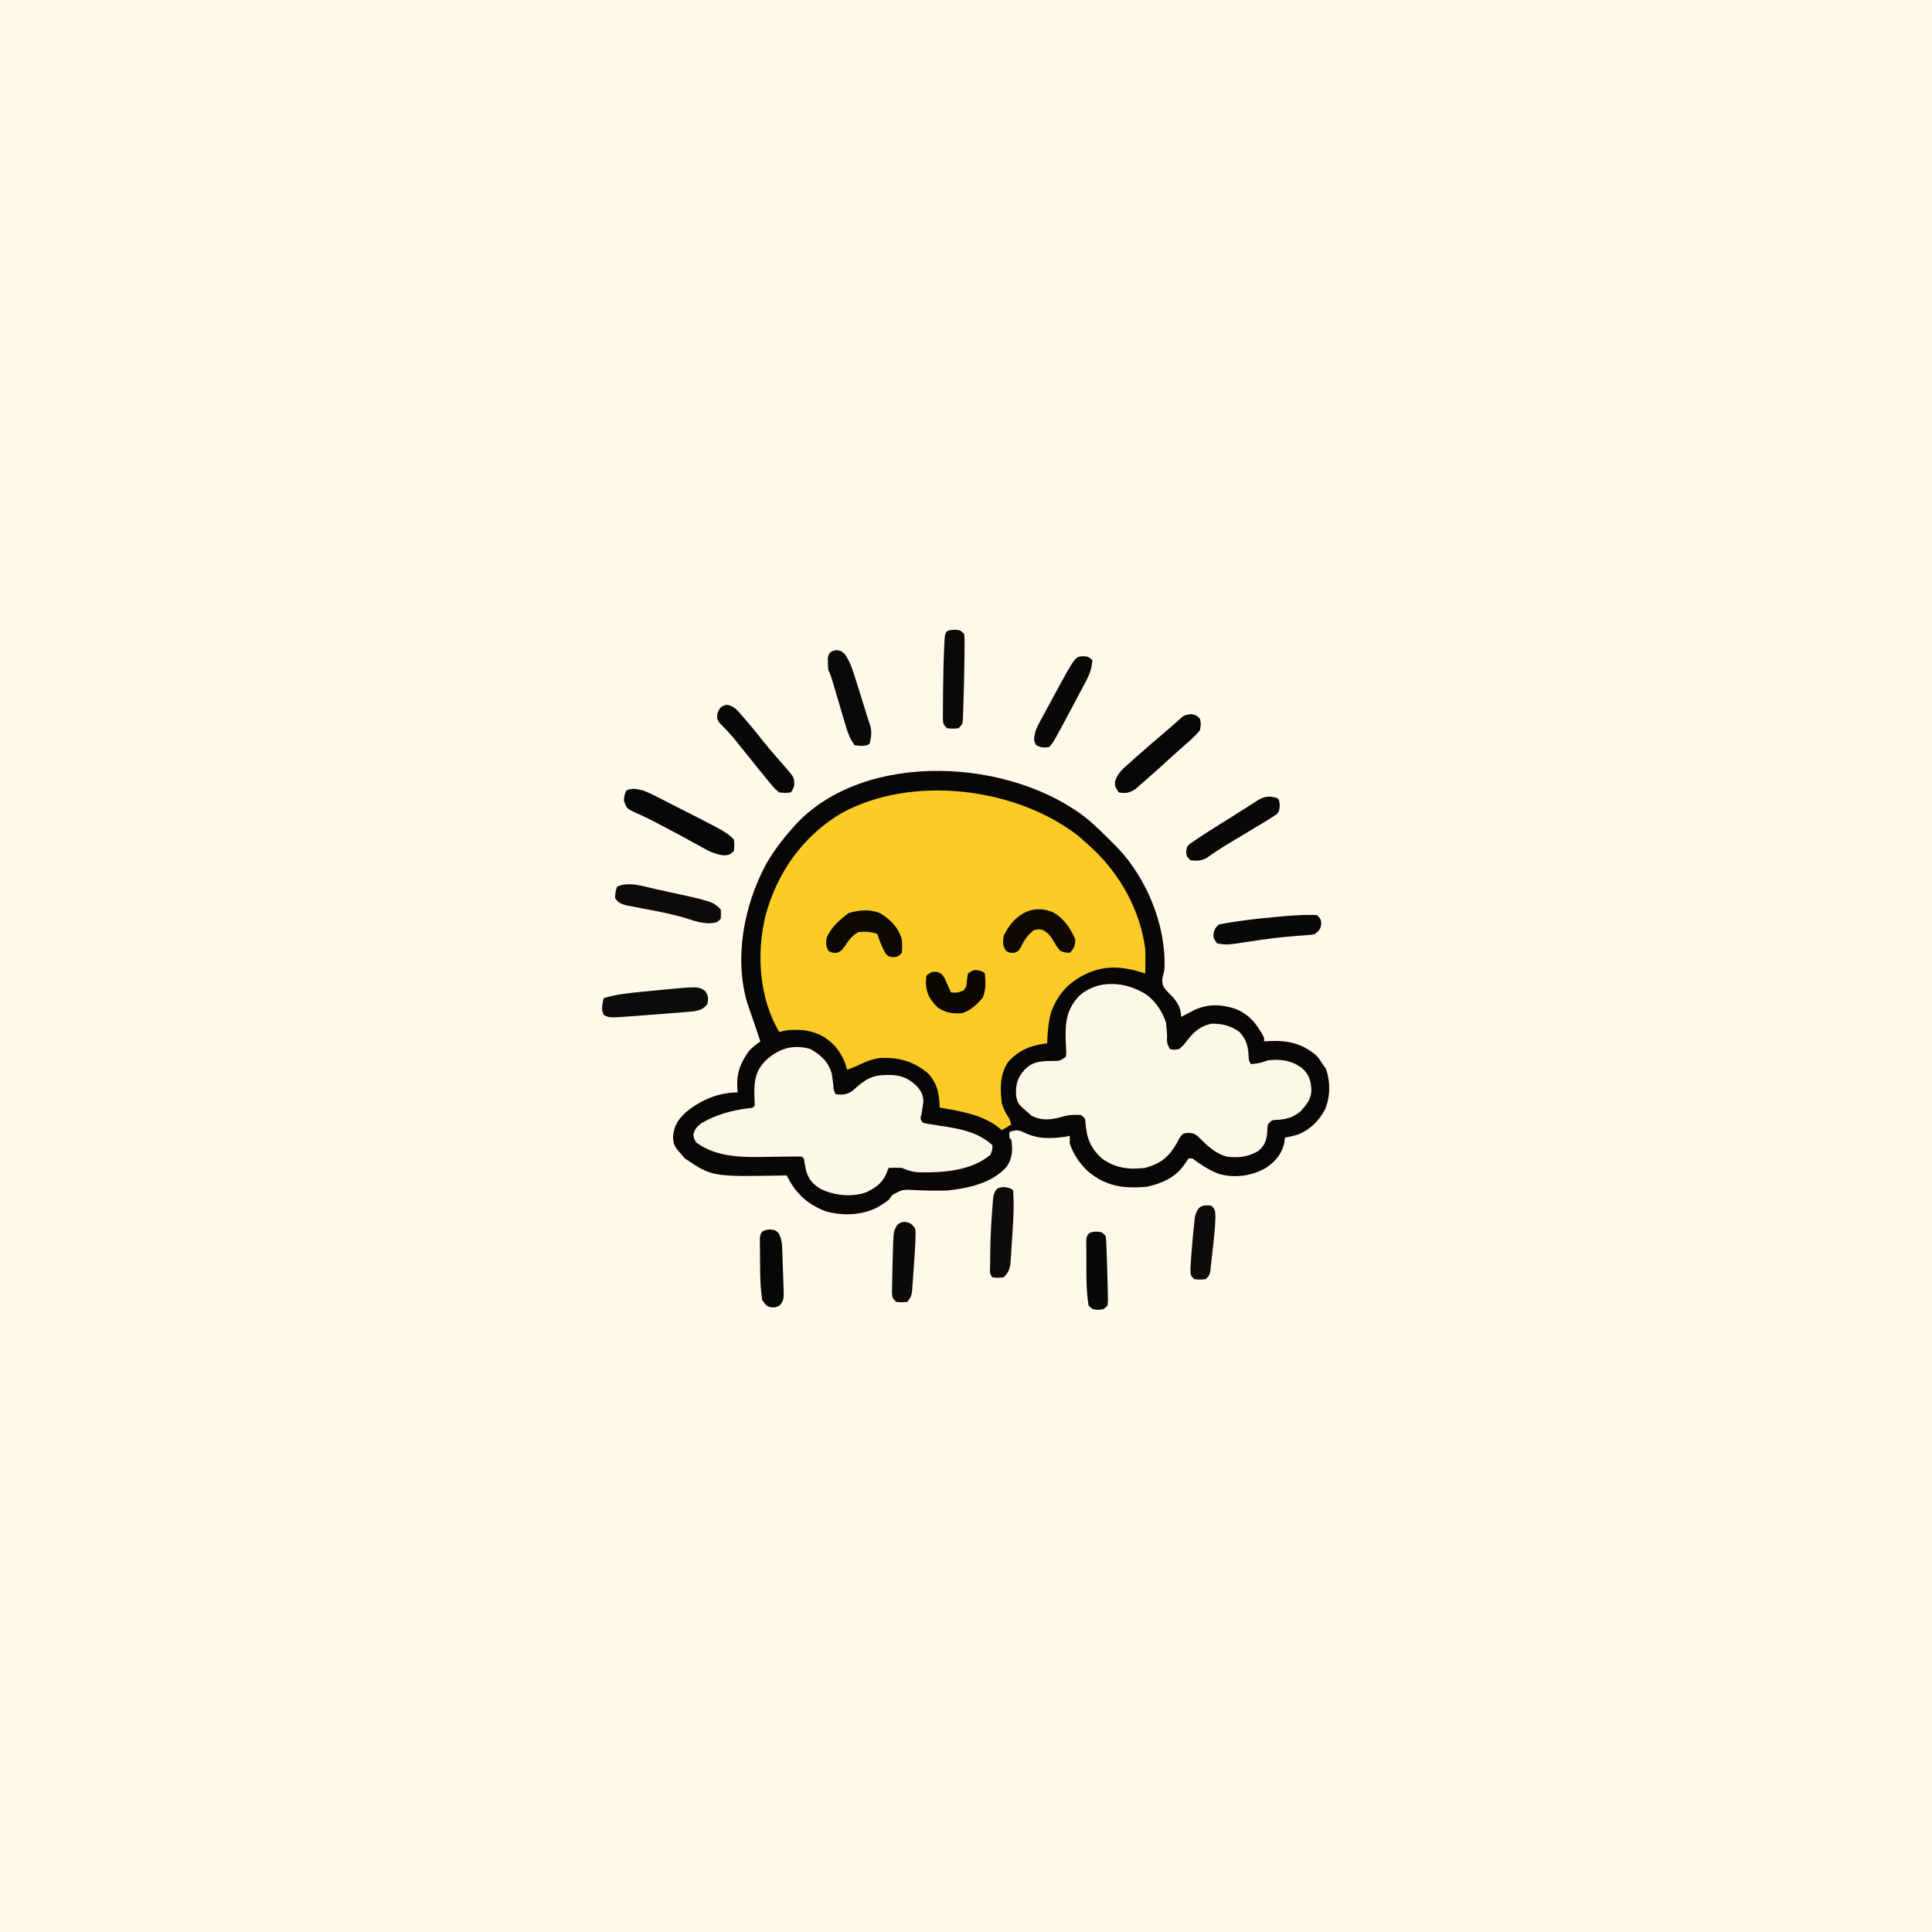 <svg version="1.1" xmlns="http://www.w3.org/2000/svg" width="1024" height="1024">
<rect width="100%" height="100%" fill="#808080" stroke="none"/>
<path d="M0 0 C337.92 0 675.84 0 1024 0 C1024 337.92 1024 675.84 1024 1024 C686.08 1024 348.16 1024 0 1024 C0 686.08 0 348.16 0 0 Z " fill="#FEF9E9" transform="translate(0,0)"/>
<path d="M0 0 C4.55 3.95 8.84 8.13 13.06 12.42 C13.87 13.23 14.68 14.04 15.51 14.87 C30.87 31.17 40.92 55.46 40.3 77.95 C40.06 80.42 40.06 80.42 39.13 84.17 C39.05 88.1 39.77 88.65 42.31 91.49 C42.96 92.15 43.61 92.82 44.27 93.5 C47.35 96.8 49.06 99.91 49.06 104.42 C49.73 104.07 50.39 103.72 51.08 103.36 C51.96 102.91 52.84 102.45 53.75 101.99 C54.62 101.53 55.49 101.08 56.39 100.61 C63.53 97.43 70.46 97.68 77.75 100.11 C85.32 103.11 89.38 108.33 93.06 115.42 C93.06 116.08 93.06 116.74 93.06 117.42 C94.37 117.32 94.37 117.32 95.7 117.21 C105.5 116.77 113.25 118.36 120.81 124.95 C122.13 126.42 122.13 126.42 124.06 129.42 C124.66 130.27 125.26 131.11 125.88 131.99 C128.27 138.91 128.18 146.62 125.38 153.42 C122.12 159.67 116.72 164.93 109.9 167.11 C107.97 167.6 106.02 168.02 104.06 168.42 C103.98 169.29 103.9 170.16 103.81 171.05 C102.46 177.13 99.11 180.94 94.06 184.42 C86.47 188.69 77.88 189.98 69.37 187.7 C63.97 185.66 59.67 182.88 55.06 179.42 C54.4 179.42 53.74 179.42 53.06 179.42 C52.16 180.62 51.32 181.85 50.5 183.11 C45.62 189.84 38.99 192.52 31.06 194.42 C18.71 195.51 9.47 194.36 -0.25 186.3 C-4.78 181.98 -7.98 177.4 -9.94 171.42 C-9.94 170.1 -9.94 168.78 -9.94 167.42 C-10.68 167.59 -11.42 167.75 -12.19 167.92 C-20.62 169.05 -27.38 169.21 -35.02 165.25 C-37.6 164.14 -39.35 164.42 -41.94 165.42 C-41.94 166.41 -41.94 167.4 -41.94 168.42 C-41.61 168.75 -41.28 169.08 -40.94 169.42 C-40.12 174.72 -40.25 179.22 -43.31 183.74 C-50.97 192.51 -63.74 195.27 -74.94 196.42 C-80.68 196.58 -86.42 196.48 -92.16 196.19 C-98.53 195.82 -98.53 195.82 -103.95 198.76 C-104.61 199.64 -105.26 200.52 -105.94 201.42 C-107.96 202.93 -107.96 202.93 -109.87 204.11 C-110.5 204.51 -111.13 204.9 -111.78 205.31 C-120.21 209.66 -130.83 210.01 -139.87 207.24 C-149.53 203.31 -155.34 197.77 -159.94 188.42 C-160.71 188.44 -161.49 188.45 -162.28 188.47 C-199.49 189.13 -199.49 189.13 -213.94 179.42 C-219.81 172.76 -219.81 172.76 -220.25 168.11 C-219.74 162.1 -217.59 158.81 -213.25 154.8 C-205.55 148.45 -196.01 144.42 -185.94 144.42 C-186.04 143.42 -186.04 143.42 -186.15 142.4 C-186.62 134.36 -184.65 128.94 -179.94 122.42 C-178.02 120.43 -176.22 119 -173.94 117.42 C-174.33 116.25 -174.72 115.07 -175.12 113.86 C-175.39 113.05 -175.66 112.23 -175.94 111.4 C-176.69 109.17 -177.45 106.95 -178.21 104.73 C-178.66 103.42 -179.11 102.11 -179.56 100.8 C-180.2 98.95 -180.2 98.95 -180.85 97.07 C-187.92 73.32 -182.62 45.36 -171.12 23.88 C-167.12 16.76 -162.37 10.49 -156.94 4.42 C-156.13 3.49 -156.13 3.49 -155.3 2.54 C-118.29 -37.45 -40.12 -32.68 0 0 Z " fill="#090706" transform="translate(576.936,434.577)"/>
<path d="M0 0 C1.63 1.39 3.23 2.81 4.81 4.25 C6.28 5.58 6.28 5.58 7.77 6.93 C22.66 20.86 33.17 39.86 35.81 60.25 C35.88 62.54 35.9 64.83 35.88 67.12 C35.87 68.28 35.86 69.43 35.85 70.62 C35.83 71.92 35.83 71.92 35.81 73.25 C35.16 73.03 34.5 72.82 33.83 72.59 C22.76 69.22 13.21 68.77 2.81 74.25 C-5.62 78.75 -10.61 84.61 -14 93.56 C-15.64 99 -15.91 104.6 -16.19 110.25 C-17.11 110.36 -17.11 110.36 -18.06 110.48 C-25.78 111.67 -31.59 114.23 -36.86 120.12 C-41.37 126.83 -41.15 134.46 -40.19 142.25 C-39.16 145.34 -37.95 147.48 -36.19 150.25 C-35.86 151.24 -35.53 152.23 -35.19 153.25 C-36.84 154.24 -38.49 155.23 -40.19 156.25 C-41.12 155.51 -42.04 154.76 -43 154 C-51.88 147.72 -62.7 146.12 -73.19 144.25 C-73.2 143.62 -73.22 142.99 -73.23 142.34 C-73.59 135.85 -74.76 131.14 -79.19 126.25 C-86.78 119.85 -94.27 117.77 -104.12 117.92 C-108.92 118.43 -112.87 120.2 -117.19 122.25 C-118.85 122.93 -120.52 123.6 -122.19 124.25 C-122.54 123.1 -122.89 121.94 -123.25 120.75 C-125.77 114.12 -130.1 109.05 -136.44 105.81 C-140.6 103.96 -144.05 103.11 -148.62 103.12 C-149.57 103.12 -150.52 103.12 -151.5 103.12 C-153.89 103.24 -155.9 103.57 -158.19 104.25 C-168.78 86.19 -170.32 63.2 -165.56 43 C-159.44 19.88 -145.76 0.45 -125.19 -11.75 C-88.02 -32.11 -33.44 -25.6 0 0 Z " fill="#FBCB26" transform="translate(571.188,442.75)"/>
<path d="M0 0 C4.99 3.84 8.27 8.8 10.25 14.75 C10.51 16.99 10.69 19.25 10.81 21.5 C10.69 25.44 10.69 25.44 12.25 28.75 C14.6 29.24 14.6 29.24 17.25 28.75 C19.6 26.67 19.6 26.67 21.69 23.94 C25.34 19.41 28.66 16.43 34.52 15.32 C40.22 15.31 44.59 16.37 49.25 19.75 C53 23.89 53.75 27.4 54.07 32.8 C54.14 34.83 54.14 34.83 55.25 36.75 C59.9 36.27 59.9 36.27 64.25 34.75 C71.12 33.97 76.54 34.74 82.25 38.75 C86.12 42.23 87.01 45.51 87.35 50.54 C87.14 55.25 84.86 58.05 81.88 61.5 C78.06 64.77 74.96 65.72 70.06 66.25 C66.24 66.36 66.24 66.36 64.25 68.75 C63.94 70.79 63.94 70.79 63.88 73.06 C63.45 77.44 62.63 79.73 59.25 82.75 C53.71 85.96 48.59 86.62 42.25 85.75 C36.1 83.93 31.94 79.85 27.52 75.36 C25.28 73.53 25.28 73.53 22.19 73.19 C19.09 73.46 19.09 73.46 17.38 75.98 C16.86 76.96 16.35 77.93 15.81 78.94 C11.6 86.15 7.38 89.43 -0.75 91.75 C-9.43 92.8 -16.57 91.93 -23.75 86.75 C-29.85 81.19 -31.86 75.85 -32.41 67.74 C-32.59 65.52 -32.59 65.52 -34.75 63.75 C-38.54 63.45 -41.47 63.67 -45.12 64.75 C-50.86 66.33 -55.59 66.83 -61 64.12 C-68.37 57.76 -68.37 57.76 -69.2 53.35 C-69.45 47.67 -68.61 44.13 -64.75 39.75 C-60.1 35.19 -56.31 35.21 -50.01 35.09 C-45.93 35.1 -45.93 35.1 -42.75 32.75 C-42.55 30.78 -42.55 30.78 -42.73 28.53 C-42.76 27.69 -42.8 26.84 -42.83 25.97 C-42.87 25.07 -42.9 24.17 -42.94 23.25 C-43.11 14.2 -42.34 7.81 -36.07 0.9 C-26.11 -8.44 -10.95 -7.13 0 0 Z " fill="#FCF8E8" transform="translate(607.75,527.25)"/>
<path d="M0 0 C5.54 3.22 9.56 6.78 11.29 13.12 C11.63 15.23 11.92 17.34 12.15 19.46 C12.29 21.99 12.29 21.99 13.44 24 C17.08 24.33 18.94 24.32 22.07 22.32 C23.3 21.23 23.3 21.23 24.56 20.12 C31.02 14.52 34.67 13.59 43.24 13.76 C49.13 14.2 52.72 15.97 56.88 20.25 C59.04 22.98 59.43 23.96 59.88 27.56 C59.59 29.82 59.26 32.07 58.88 34.31 C58.17 36.96 58.17 36.96 59.44 39 C61.5 39.59 61.5 39.59 64 39.93 C64.94 40.09 65.88 40.24 66.86 40.4 C68.83 40.71 70.81 41.02 72.79 41.32 C81.48 42.77 89.84 44.84 96.44 51 C96.44 53.19 96.44 53.19 95.44 56 C85.25 64.7 69.92 65.62 57.05 65.34 C53.69 65.02 51.48 64.33 48.44 63 C46.11 62.92 43.77 62.91 41.44 63 C40.94 64.22 40.45 65.43 39.94 66.69 C37.55 71.52 34.22 73.71 29.44 76 C21.66 78.59 12.89 77.68 5.53 74.25 C1.5 71.84 -0.88 69.3 -2.27 64.65 C-2.62 63.06 -2.93 61.46 -3.2 59.86 C-3.38 57.99 -3.38 57.99 -4.56 57 C-6.92 56.95 -9.25 56.96 -11.61 57.01 C-13.09 57.03 -14.57 57.04 -16.05 57.06 C-18.38 57.09 -20.71 57.12 -23.03 57.17 C-35.82 57.42 -49.64 57.54 -60.44 49.62 C-61.56 48 -61.56 48 -62.12 45.62 C-61.46 42.5 -60.26 41.16 -57.71 39.26 C-50 34.74 -41.63 32.51 -32.83 31.36 C-30.6 31.23 -30.6 31.23 -29.56 30 C-29.6 27.81 -29.66 25.62 -29.75 23.44 C-29.78 16.18 -28.93 11.64 -23.98 6.29 C-16.8 -0.35 -9.37 -2.63 0 0 Z " fill="#FBF8E7" transform="translate(429.562,556)"/>
<path d="M0 0 C3.29 1.35 3.29 1.35 6.68 3.06 C7.3 3.37 7.91 3.68 8.54 3.99 C10.51 4.99 12.48 5.99 14.44 7 C15.79 7.69 17.14 8.37 18.49 9.06 C44.06 22.06 44.06 22.06 48 26 C48.25 29 48.25 29 48 32 C46 34 46 34 42.92 34.4 C37.91 33.89 34.59 32.08 30.25 29.62 C28.57 28.71 26.89 27.79 25.21 26.87 C24.35 26.4 23.49 25.92 22.61 25.43 C19.22 23.57 15.81 21.77 12.39 19.97 C10.77 19.12 9.15 18.27 7.53 17.41 C3.37 15.2 -0.8 13.19 -5.12 11.31 C-8.68 9.57 -8.87 9.37 -10.31 5.38 C-10 2 -10 2 -9 0 C-5.84 -1.58 -3.4 -0.68 0 0 Z " fill="#080707" transform="translate(341,419)"/>
<path d="M0 0 C1.67 2.34 1.59 3.83 1.17 6.64 C-0.81 9.41 -2.59 9.96 -5.83 10.64 C-8.73 10.93 -11.61 11.18 -14.51 11.39 C-15.77 11.49 -15.77 11.49 -17.06 11.59 C-18.85 11.73 -20.63 11.86 -22.41 12 C-25.13 12.2 -27.84 12.41 -30.55 12.62 C-32.29 12.75 -34.02 12.89 -35.76 13.02 C-36.56 13.08 -37.37 13.14 -38.2 13.21 C-50.88 14.15 -50.88 14.15 -53.83 12.58 C-55.42 9.51 -54.51 6.92 -53.83 3.64 C-46.89 1.59 -39.88 0.88 -32.7 0.21 C-30.67 0.02 -28.64 -0.19 -26.6 -0.39 C-3.56 -2.65 -3.56 -2.65 0 0 Z " fill="#0B0B0A" transform="translate(373.833,525.361)"/>
<path d="M0 0 C2.69 0.5 2.69 0.5 4.69 2.5 C5.27 5.17 5.27 5.17 4.69 8.5 C2.54 11.29 -0.04 13.51 -2.69 15.81 C-3.42 16.47 -4.15 17.13 -4.91 17.81 C-6.37 19.13 -7.84 20.44 -9.32 21.74 C-11.78 23.92 -14.2 26.15 -16.62 28.38 C-18.18 29.75 -19.75 31.13 -21.31 32.5 C-22.25 33.34 -23.19 34.18 -24.15 35.04 C-25.11 35.87 -26.07 36.71 -27.06 37.56 C-27.92 38.32 -28.78 39.07 -29.67 39.85 C-32.85 41.84 -34.63 42.07 -38.31 41.5 C-40.31 38.5 -40.31 38.5 -40.36 35.73 C-38.88 31.17 -36.17 28.97 -32.62 25.88 C-31.96 25.27 -31.29 24.67 -30.6 24.04 C-28.52 22.18 -26.42 20.34 -24.31 18.5 C-23.66 17.93 -23.01 17.37 -22.35 16.78 C-18.9 13.79 -15.44 10.82 -11.95 7.89 C-10.77 6.89 -9.62 5.87 -8.47 4.84 C-7.86 4.3 -7.24 3.75 -6.61 3.19 C-6.06 2.69 -5.51 2.18 -4.94 1.67 C-3.31 0.5 -3.31 0.5 0 0 Z " fill="#070606" transform="translate(631.312,378.5)"/>
<path d="M0 0 C1.06 0.23 2.13 0.45 3.23 0.69 C30.22 6.54 30.22 6.54 34.44 10.75 C34.62 13.19 34.62 13.19 34.44 15.75 C32.44 17.75 32.44 17.75 28.62 18.12 C24.63 18.04 21.34 17.19 17.56 15.92 C9.61 13.39 1.53 11.85 -6.66 10.32 C-8.57 9.96 -10.48 9.59 -12.38 9.21 C-14.06 8.9 -14.06 8.9 -15.77 8.58 C-18.62 7.73 -19.89 7.19 -21.56 4.75 C-21.38 1.62 -21.38 1.62 -20.56 -1.25 C-14.51 -4.28 -6.22 -1.35 0 0 Z " fill="#0C0B0A" transform="translate(347.562,471.25)"/>
<path d="M0 0 C3.87 0.66 5.59 2.97 8.02 5.84 C8.5 6.39 8.99 6.94 9.49 7.5 C12.9 11.42 16.2 15.44 19.38 19.55 C21.32 21.97 23.31 24.32 25.35 26.65 C25.99 27.4 26.64 28.15 27.3 28.93 C28.6 30.43 29.9 31.92 31.22 33.4 C35.72 38.66 35.72 38.66 35.67 42.91 C34.71 45.46 34.71 45.46 33.71 46.46 C30.92 46.8 30.92 46.8 27.71 46.46 C25.43 44.62 25.43 44.62 23.33 42.09 C22.56 41.17 21.79 40.25 21 39.31 C20.24 38.37 19.49 37.43 18.71 36.46 C18.03 35.63 17.36 34.81 16.67 33.96 C15.35 32.32 14.04 30.68 12.74 29.04 C10.57 26.28 8.36 23.56 6.14 20.84 C5.03 19.47 5.03 19.47 3.9 18.07 C1.34 15.02 -1.37 12.14 -4.18 9.31 C-5.29 7.46 -5.29 7.46 -5.1 4.86 C-4.06 1.77 -3.24 0.65 0 0 Z " fill="#090808" transform="translate(385.293,373.539)"/>
<path d="M0 0 C1 1 1 1 1.3 3.87 C1 7 1 7 -0.48 8.7 C-1.23 9.17 -1.98 9.64 -2.75 10.12 C-3.65 10.71 -4.56 11.29 -5.49 11.88 C-6.66 12.59 -7.83 13.3 -9 14 C-10.12 14.68 -10.12 14.68 -11.26 15.37 C-15.56 17.97 -19.87 20.55 -24.19 23.11 C-28.82 25.86 -33.3 28.79 -37.71 31.89 C-40.65 33.32 -42.77 33.34 -46 33 C-48 31 -48 31 -48.34 28.56 C-48 26 -48 26 -46.57 24.4 C-45.58 23.73 -45.58 23.73 -44.57 23.05 C-43.83 22.55 -43.1 22.04 -42.34 21.52 C-41.57 21.02 -40.8 20.52 -40 20 C-39.27 19.52 -38.55 19.04 -37.8 18.54 C-35.53 17.07 -33.24 15.62 -30.94 14.19 C-29.7 13.42 -29.7 13.42 -28.45 12.63 C-26.77 11.59 -25.1 10.55 -23.42 9.51 C-21.15 8.09 -18.89 6.64 -16.64 5.19 C-15.32 4.35 -14.01 3.52 -12.69 2.69 C-12.1 2.3 -11.51 1.91 -10.9 1.5 C-6.91 -0.97 -4.5 -1.35 0 0 Z " fill="#090807" transform="translate(677,423)"/>
<path d="M0 0 C2 2 2 2 2.31 4.44 C1.94 7.5 1.37 8.12 -1 10 C-2.94 10.48 -2.94 10.48 -5.15 10.62 C-5.98 10.69 -6.81 10.76 -7.66 10.82 C-8.56 10.88 -9.45 10.94 -10.38 11 C-18.89 11.67 -27.28 12.67 -35.72 14.04 C-47.7 15.89 -47.7 15.89 -53 15 C-55 12 -55 12 -54.75 9.44 C-54 7 -54 7 -52 5 C-49.09 4.4 -46.25 3.91 -43.31 3.5 C-42.43 3.37 -41.56 3.25 -40.65 3.12 C-33.72 2.15 -26.78 1.43 -19.81 0.81 C-18.4 0.69 -18.4 0.69 -16.96 0.56 C-11.29 0.09 -5.69 -0.25 0 0 Z " fill="#090808" transform="translate(698,485)"/>
<path d="M0 0 C2.62 0.44 2.62 0.44 4.6 2.43 C7.09 6.12 8.32 9.71 9.62 13.94 C9.88 14.73 10.13 15.52 10.4 16.34 C11.15 18.7 11.89 21.07 12.62 23.44 C12.83 24.1 13.04 24.76 13.25 25.45 C14.1 28.17 14.94 30.91 15.77 33.64 C16.38 35.63 17.05 37.6 17.75 39.56 C18.85 43.18 18.41 45.78 17.62 49.44 C16.62 50.44 16.62 50.44 13.25 50.81 C11.46 50.63 11.46 50.63 9.62 50.44 C6.72 46.66 5.49 42.32 4.18 37.8 C3.96 37.08 3.75 36.36 3.53 35.62 C2.84 33.33 2.17 31.04 1.5 28.75 C0.82 26.45 0.14 24.15 -0.55 21.85 C-0.97 20.42 -1.39 19 -1.81 17.57 C-2.88 13.92 -2.88 13.92 -4.38 10.44 C-4.54 8.56 -4.54 8.56 -4.56 6.44 C-4.58 5.74 -4.59 5.04 -4.61 4.31 C-4.23 1.25 -2.91 0.54 0 0 Z " fill="#0A0909" transform="translate(443.375,344.562)"/>
<path d="M0 0 C3.06 0.19 3.06 0.19 5.06 2.19 C4.73 6.37 3.61 9.56 1.66 13.24 C1.16 14.18 0.67 15.12 0.16 16.08 C-0.36 17.07 -0.89 18.05 -1.44 19.06 C-2.24 20.58 -2.24 20.58 -3.06 22.13 C-15.79 46.04 -15.79 46.04 -17.94 48.19 C-20.73 48.48 -22.37 48.53 -24.81 47.06 C-26.52 44.21 -25.68 42.37 -24.94 39.19 C-23.54 36.09 -23.54 36.09 -21.77 32.83 C-21.45 32.24 -21.13 31.65 -20.81 31.04 C-19.8 29.17 -18.77 27.3 -17.75 25.44 C-17.08 24.2 -16.41 22.96 -15.75 21.73 C-4.14 0.26 -4.14 0.26 0 0 Z " fill="#090807" transform="translate(573.938,347.812)"/>
<path d="M0 0 C5.64 3.34 9.82 7.63 11.65 14.05 C11.9 17.74 11.9 17.74 11.65 21.05 C9.65 23.05 9.65 23.05 7.21 23.43 C4.65 23.05 4.65 23.05 2.96 21.36 C1.08 18.04 -0.14 14.67 -1.35 11.05 C-4.95 9.85 -7.56 9.72 -11.35 10.05 C-14.7 12.08 -16.26 13.91 -18.35 17.24 C-20.35 20.05 -20.35 20.05 -22.91 21.11 C-25.35 21.05 -25.35 21.05 -27.22 20.05 C-28.59 17.62 -28.71 15.83 -28.18 13.09 C-25.94 7.61 -21.22 3.42 -16.54 -0.01 C-11.03 -1.63 -5.42 -2.19 0 0 Z " fill="#0D0801" transform="translate(466.348,483.949)"/>
<path d="M0 0 C3 0.25 3 0.25 5 2.25 C5.24 4.3 5.24 4.3 5.23 6.85 C5.23 7.81 5.23 8.76 5.23 9.74 C5.21 10.78 5.2 11.81 5.19 12.88 C5.18 13.93 5.17 14.99 5.16 16.08 C5.08 23.93 4.9 31.78 4.62 39.62 C4.59 40.66 4.56 41.69 4.53 42.76 C4.49 43.71 4.45 44.67 4.41 45.65 C4.38 46.49 4.35 47.33 4.32 48.2 C4 50.25 4 50.25 2 52.25 C-1 52.5 -1 52.5 -4 52.25 C-6 50.25 -6 50.25 -6.24 47.77 C-6.24 46.73 -6.23 45.7 -6.23 44.63 C-6.23 43.48 -6.23 42.32 -6.23 41.13 C-6.21 39.89 -6.2 38.65 -6.19 37.38 C-6.18 36.12 -6.17 34.86 -6.16 33.57 C-6.09 25.92 -5.95 18.27 -5.62 10.62 C-5.59 9.8 -5.56 8.97 -5.53 8.12 C-5.13 0.43 -5.13 0.43 0 0 Z " fill="#0A0908" transform="translate(506,333.75)"/>
<path d="M0 0 C5.69 3.09 9.42 8.63 11.94 14.5 C11.62 17.85 11.35 19.09 8.94 21.5 C6.51 21.4 6.51 21.4 3.94 20.5 C2.24 18.5 2.24 18.5 0.81 16.06 C-1.06 12.92 -1.94 11.58 -5.06 9.5 C-7.48 8.92 -7.48 8.92 -10.06 9.5 C-13.19 12.03 -14.88 14.09 -16.56 17.75 C-18.06 20.5 -18.06 20.5 -20.56 21.56 C-23.06 21.5 -23.06 21.5 -24.88 20.44 C-26.7 17.46 -26.64 15.98 -26.06 12.5 C-21.17 2 -11.5 -4.86 0 0 Z " fill="#0F0A01" transform="translate(558.062,483.5)"/>
<path d="M0 0 C2.88 0.75 2.88 0.75 3.88 1.75 C4.54 11.44 3.7 21.27 3.06 30.94 C2.99 32.13 2.92 33.33 2.85 34.56 C2.77 35.69 2.69 36.82 2.61 37.98 C2.54 39 2.47 40.01 2.4 41.06 C1.81 44.08 1.04 45.57 -1.12 47.75 C-4.25 48.06 -4.25 48.06 -7.12 47.75 C-9.06 45.82 -8.29 42.93 -8.32 40.36 C-8.31 31.25 -8.03 22.21 -7.31 13.12 C-7.24 12.14 -7.17 11.15 -7.1 10.13 C-7.02 9.21 -6.94 8.29 -6.86 7.34 C-6.75 6.11 -6.75 6.11 -6.65 4.87 C-5.65 0.82 -4.11 -0.33 0 0 Z " fill="#0D0C0B" transform="translate(533.125,629.25)"/>
<path d="M0 0 C2.38 0.69 2.38 0.69 3.38 1.69 C3.8 6.15 3.93 10.31 2.25 14.5 C-0.87 18.14 -4 21.14 -8.62 22.69 C-13.88 23.08 -17.19 22.58 -21.62 19.69 C-25.58 15.79 -27.75 12.24 -27.88 6.62 C-27.79 5.33 -27.71 4.03 -27.62 2.69 C-24.62 0.69 -24.62 0.69 -22.11 0.75 C-19.62 1.69 -19.62 1.69 -18.04 3.97 C-17.64 4.89 -17.23 5.81 -16.81 6.75 C-16.39 7.67 -15.97 8.59 -15.54 9.54 C-15.24 10.25 -14.94 10.96 -14.62 11.69 C-11.08 11.9 -11.08 11.9 -7.88 10.62 C-6.35 8.56 -6.35 8.56 -6.12 5.12 C-5.96 3.99 -5.79 2.86 -5.62 1.69 C-2.62 -0.31 -2.62 -0.31 0 0 Z " fill="#0C0701" transform="translate(518.625,514.312)"/>
<path d="M0 0 C3.06 0.38 3.06 0.38 4.71 1.92 C6.54 5.25 6.62 8.38 6.71 12.1 C6.74 12.84 6.77 13.58 6.8 14.35 C6.85 15.91 6.9 17.47 6.94 19.04 C7 21.43 7.1 23.83 7.21 26.22 C7.25 27.74 7.3 29.26 7.34 30.79 C7.37 31.5 7.41 32.22 7.44 32.95 C7.49 36.23 7.5 37.91 5.21 40.36 C3.06 41.38 3.06 41.38 0.44 41.25 C-1.94 40.38 -1.94 40.38 -3.94 37.38 C-5.25 29.1 -5.06 20.49 -5.12 12.12 C-5.14 11.2 -5.15 10.27 -5.16 9.31 C-5.17 8.44 -5.17 7.57 -5.17 6.67 C-5.17 5.89 -5.18 5.11 -5.18 4.31 C-4.75 0.86 -3.26 0.42 0 0 Z " fill="#070706" transform="translate(407.938,651.625)"/>
<path d="M0 0 C2.95 0.52 3.68 1.11 5.5 3.44 C5.82 5.45 5.82 5.45 5.74 7.79 C5.71 8.67 5.69 9.56 5.66 10.47 C5.61 11.45 5.55 12.43 5.5 13.44 C5.42 15.02 5.42 15.02 5.33 16.64 C5.13 20.05 4.88 23.46 4.62 26.88 C4.55 28.04 4.47 29.21 4.39 30.42 C4.3 31.54 4.22 32.66 4.13 33.81 C4.06 34.82 3.99 35.83 3.91 36.87 C3.5 39.44 3.5 39.44 1.5 42.44 C-1.5 42.75 -1.5 42.75 -4.5 42.44 C-6.5 40.44 -6.5 40.44 -6.73 37.7 C-6.68 33.61 -6.61 29.52 -6.5 25.44 C-6.47 24.1 -6.47 24.1 -6.44 22.74 C-6.37 19.91 -6.28 17.08 -6.19 14.25 C-6.17 13.34 -6.14 12.43 -6.12 11.5 C-5.85 5.1 -5.85 5.1 -4.11 1.85 C-2.5 0.44 -2.5 0.44 0 0 Z " fill="#0B0A09" transform="translate(479.5,647.562)"/>
<path d="M0 0 C3 0.25 3 0.25 5 2.25 C5.32 4.47 5.32 4.47 5.41 7.24 C5.45 8.25 5.49 9.26 5.53 10.3 C5.56 11.38 5.59 12.45 5.62 13.56 C5.66 14.65 5.7 15.73 5.74 16.85 C5.84 19.99 5.92 23.12 6 26.25 C6.02 27.03 6.05 27.82 6.07 28.62 C6.29 36.45 6.29 36.45 6 39.25 C4 41.25 4 41.25 1 41.5 C-2 41.25 -2 41.25 -4 39.25 C-5.42 31.03 -5.18 22.44 -5.19 14.12 C-5.2 13 -5.21 11.88 -5.22 10.73 C-5.23 9.66 -5.23 8.59 -5.23 7.49 C-5.23 6.53 -5.24 5.57 -5.24 4.58 C-4.85 0.84 -3.64 0.3 0 0 Z " fill="#080807" transform="translate(581,652.75)"/>
<path d="M0 0 C2 2 2 2 2.21 5.79 C2.07 12.04 1.35 18.23 0.62 24.44 C0.5 25.62 0.37 26.8 0.24 28.02 C0.11 29.15 -0.02 30.27 -0.15 31.43 C-0.26 32.46 -0.38 33.48 -0.5 34.53 C-1 37 -1 37 -3 39 C-6 39.25 -6 39.25 -9 39 C-11 37 -11 37 -11.05 33.43 C-10.96 31.91 -10.86 30.39 -10.75 28.88 C-10.7 28.08 -10.64 27.28 -10.59 26.46 C-10.2 20.98 -9.73 15.52 -9.12 10.06 C-8.98 8.77 -8.84 7.49 -8.7 6.16 C-7.52 0.84 -5.41 -0.69 0 0 Z " fill="#0C0B09" transform="translate(642,639)"/>
</svg>
